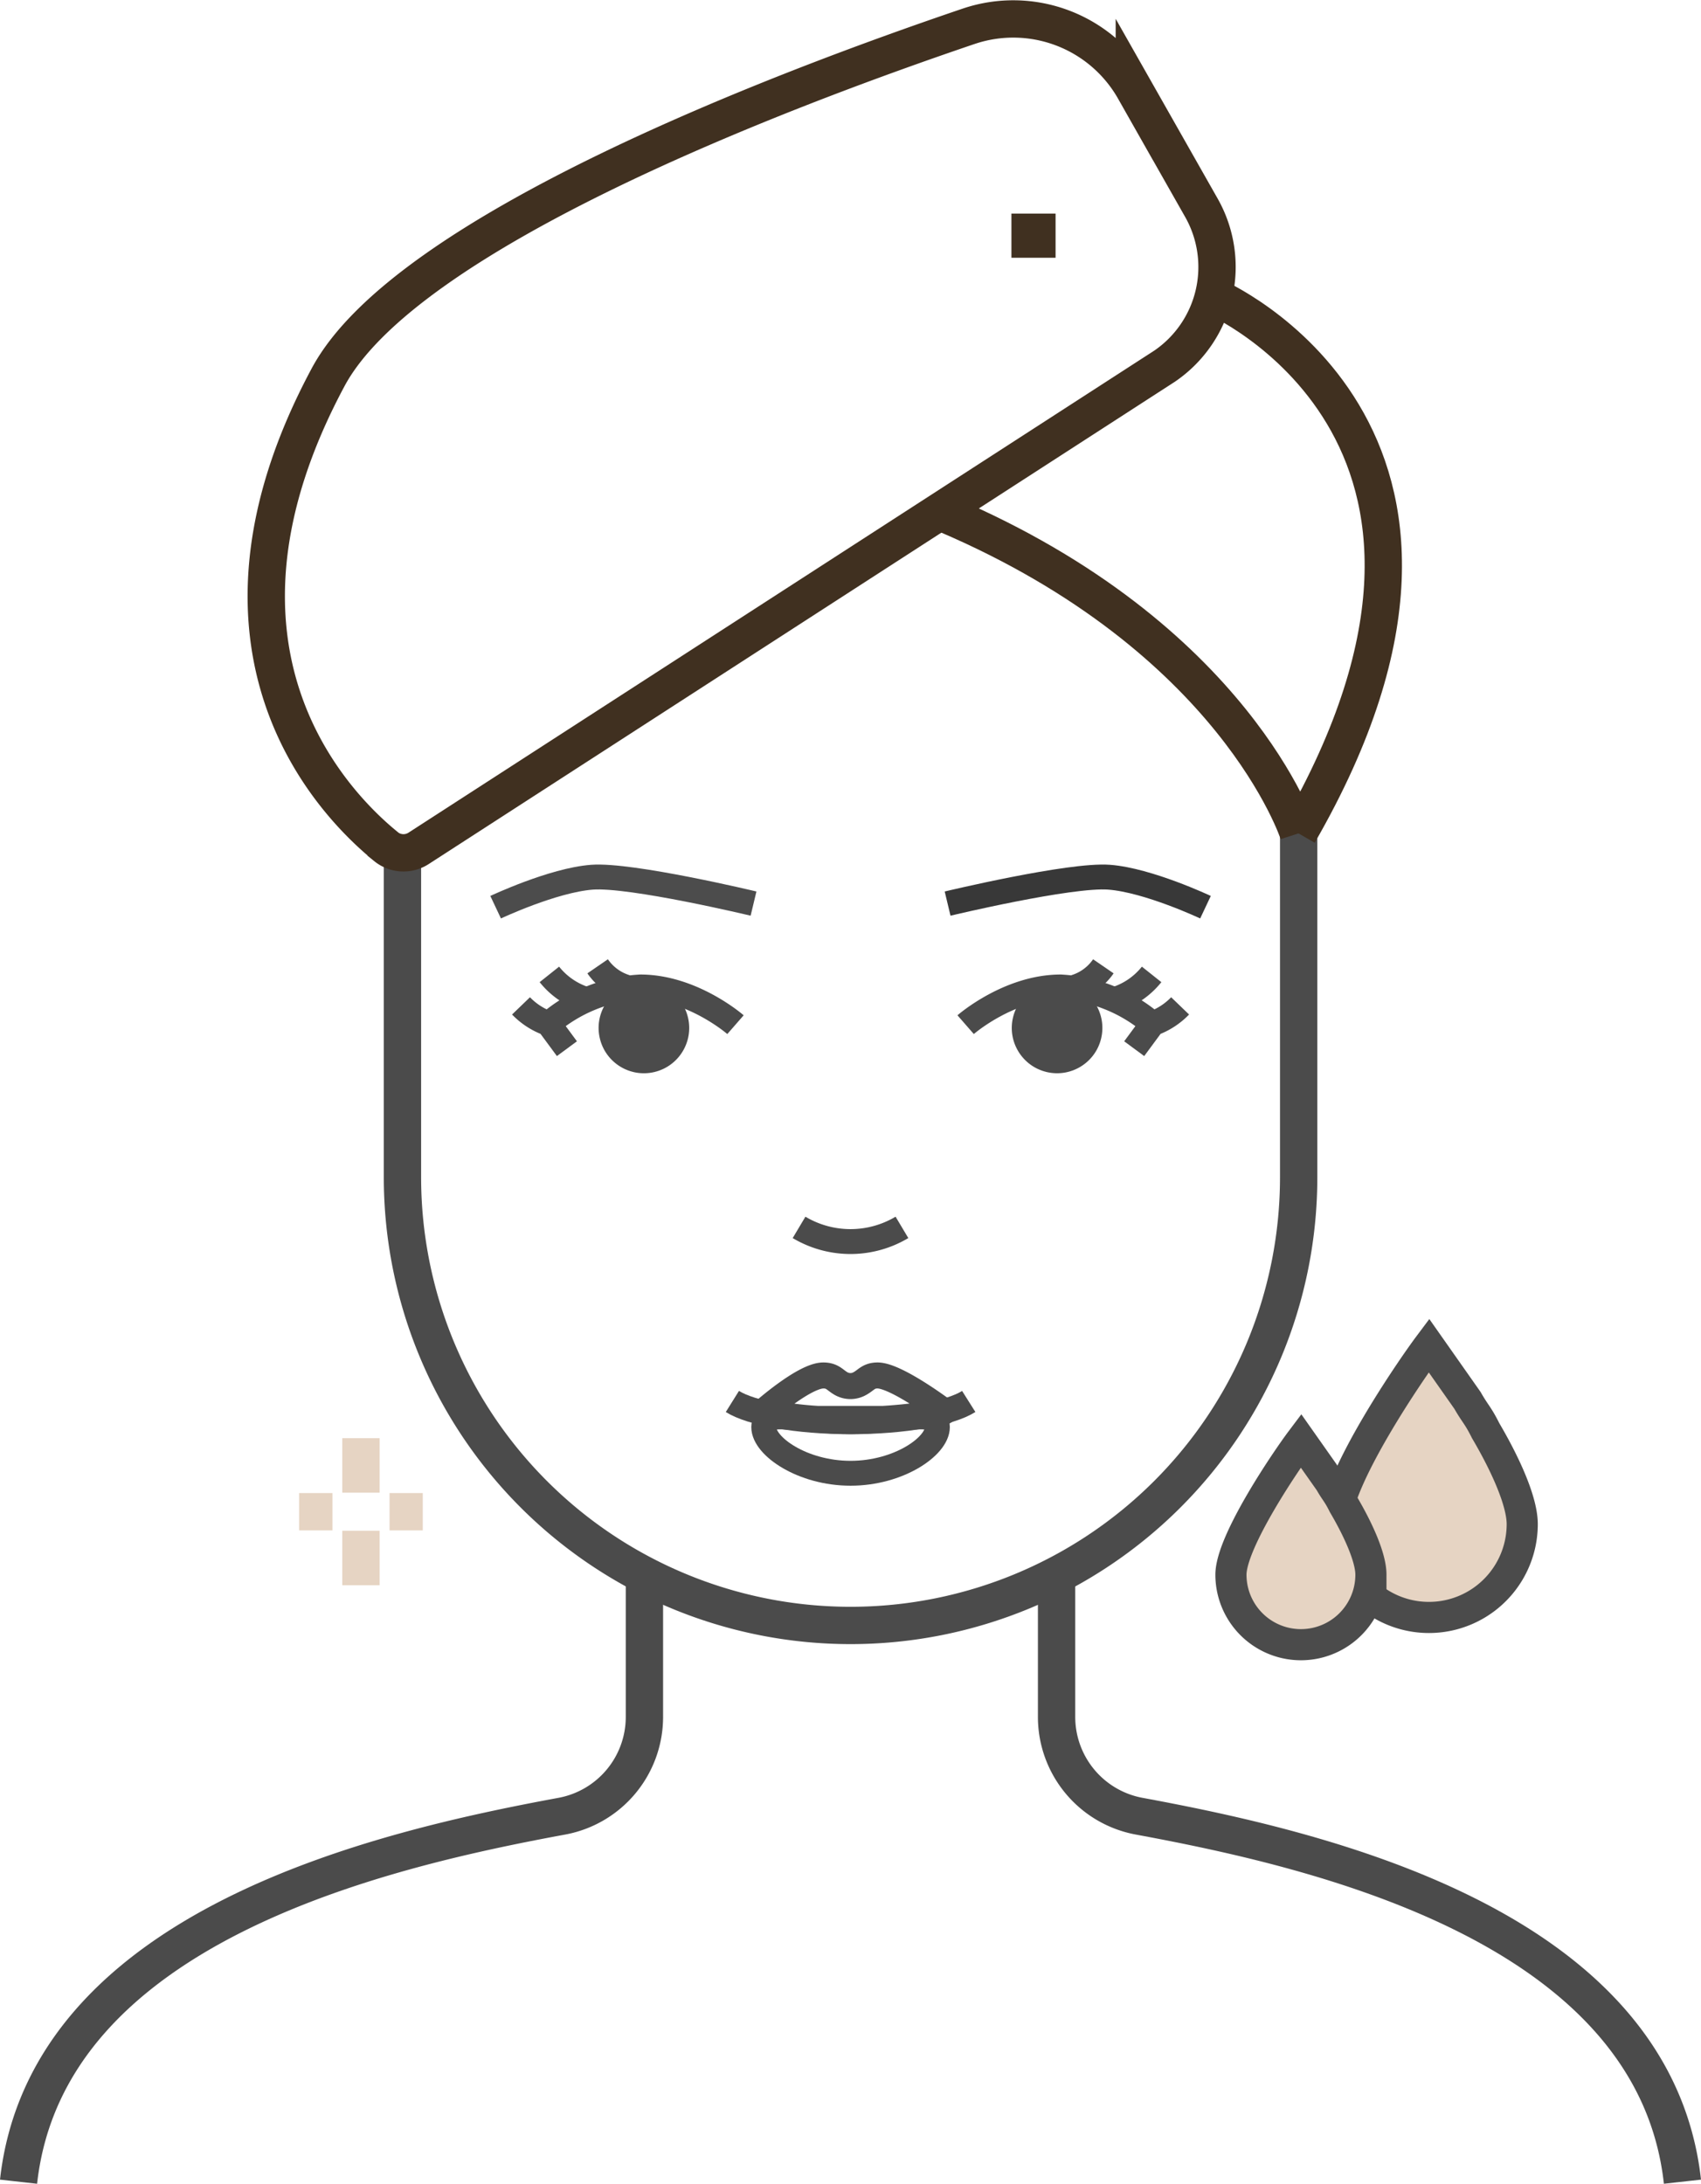 <svg xmlns="http://www.w3.org/2000/svg" width="136.732" height="175.489" viewBox="0 0 136.732 175.489">
  <g id="AAMedspa_Fillers-Blog_icon5" transform="translate(0.001 0.024)">
    <g id="Group_429" data-name="Group 429">
      <g id="Group_421" data-name="Group 421">
        <g id="Group_411" data-name="Group 411">
          <path id="Path_108" data-name="Path 108" d="M104.39,65.08v29.5A36.024,36.024,0,0,1,68.37,130.6h0A36.024,36.024,0,0,1,32.35,94.58V69.54" fill="none" stroke="#4b4b4b" stroke-miterlimit="10" stroke-width="3"/>
          <g id="Group_410" data-name="Group 410">
            <path id="Path_109" data-name="Path 109" d="M1.49,175.3c2.29-20.62,29.39-26.73,43.66-29.37a8.115,8.115,0,0,0,6.65-7.98V127.37" fill="none" stroke="#4b4b4b" stroke-miterlimit="10" stroke-width="3"/>
            <path id="Path_110" data-name="Path 110" d="M135.24,175.3c-2.29-20.62-29.39-26.73-43.66-29.37a8.115,8.115,0,0,1-6.65-7.98V127.37" fill="none" stroke="#4b4b4b" stroke-miterlimit="10" stroke-width="3"/>
          </g>
          <path id="Path_111" data-name="Path 111" d="M31.02,68.01a2.239,2.239,0,0,0,2.63.14L93.6,29.41a9.644,9.644,0,0,0,2.97-12.74l-5.39-9.5A11.186,11.186,0,0,0,77.86,2.09C62.67,7.24,32.6,18.66,26.37,30.3c-11.73,21.89.44,34.28,4.65,37.7Z" fill="none" stroke="#403020" stroke-miterlimit="10" stroke-width="3"/>
          <path id="Path_112" data-name="Path 112" d="M104.37,66.95S99.3,51.24,76.05,41.31" fill="none" stroke="#403020" stroke-miterlimit="10" stroke-width="3"/>
          <path id="Path_113" data-name="Path 113" d="M97.53,23.78s25.48,10.87,6.85,43.17" fill="none" stroke="#403020" stroke-miterlimit="10" stroke-width="3"/>
          <rect id="Rectangle_764" data-name="Rectangle 764" width="0.55" height="0.55" transform="translate(82.8 18.64)" fill="none" stroke="#403020" stroke-miterlimit="10" stroke-width="3"/>
          <g id="Group_14109" data-name="Group 14109" transform="translate(-81.078 -13.36)">
            <g id="Group_412" data-name="Group 412">
              <line id="Line_80" data-name="Line 80" x2="2.68" transform="translate(105.12 134.82)" fill="none" stroke="#e6d4c3" stroke-miterlimit="10" stroke-width="3"/>
              <line id="Line_81" data-name="Line 81" x2="2.67" transform="translate(112.39 134.82)" fill="none" stroke="#e6d4c3" stroke-miterlimit="10" stroke-width="3"/>
            </g>
            <g id="Group_413" data-name="Group 413">
              <line id="Line_82" data-name="Line 82" y2="4.38" transform="translate(110.09 128.91)" fill="none" stroke="#e6d4c3" stroke-miterlimit="10" stroke-width="3"/>
              <line id="Line_83" data-name="Line 83" y2="4.38" transform="translate(110.09 136.35)" fill="none" stroke="#e6d4c3" stroke-miterlimit="10" stroke-width="3"/>
            </g>
          </g>
        </g>
        <path id="XMLID_00000062188508730318400500000016081503461938201490_" d="M136,117.8c.652,1.142.815,1.142,1.468,2.446,1.631,2.772,2.935,5.708,2.935,7.5a7.5,7.5,0,0,1-15,0c0-3.588,6.034-12.394,7.5-14.351Z" transform="translate(-18.042 -5.289)" fill="#e6d4c3" stroke="#4b4b4b" stroke-linecap="round" stroke-miterlimit="10" stroke-width="2.502"/>
        <path id="XMLID_00000062188508730318400500000016081503461938201490_2" data-name="XMLID_00000062188508730318400500000016081503461938201490_" d="M133.35,116.7c.489.856.612.856,1.1,1.835,1.223,2.079,2.2,4.281,2.2,5.626a5.626,5.626,0,1,1-11.252,0c0-2.691,4.525-9.3,5.626-10.763Z" transform="translate(-26.452 2.359)" fill="#e6d4c3" stroke="#4b4b4b" stroke-linecap="round" stroke-miterlimit="10" stroke-width="2.502"/>
      </g>
      <g id="Group_428" data-name="Group 428">
        <g id="Group_426" data-name="Group 426">
          <g id="Group_423" data-name="Group 423">
            <circle id="Ellipse_22" data-name="Ellipse 22" cx="3.64" cy="3.64" r="3.64" transform="matrix(0.974, -0.228, 0.228, 0.974, 47.383, 79.868)" fill="#4b4b4b"/>
            <g id="Group_422" data-name="Group 422">
              <path id="Path_118" data-name="Path 118" d="M44.02,82.32a12.368,12.368,0,0,1,7.46-3.03c4.17,0,7.64,3.03,7.64,3.03" fill="none" stroke="#4b4b4b" stroke-miterlimit="10" stroke-width="2"/>
              <path id="Path_119" data-name="Path 119" d="M50.35,79.31a4.275,4.275,0,0,1-2.31-1.68" fill="none" stroke="#4b4b4b" stroke-miterlimit="10" stroke-width="2"/>
              <path id="Path_120" data-name="Path 120" d="M47.15,80.3a6.018,6.018,0,0,1-2.99-2.02" fill="none" stroke="#4b4b4b" stroke-miterlimit="10" stroke-width="2"/>
              <path id="Path_121" data-name="Path 121" d="M41.88,80.81a5.726,5.726,0,0,0,2.2,1.42l1.49,2.02" fill="none" stroke="#4b4b4b" stroke-miterlimit="10" stroke-width="2"/>
            </g>
            <path id="Path_122" data-name="Path 122" d="M60.57,72.59s-9.85-2.36-12.99-2.12-7.74,2.41-7.74,2.41" fill="none" stroke="#4c4c4c" stroke-miterlimit="10" stroke-width="2"/>
          </g>
          <g id="Group_425" data-name="Group 425">
            <circle id="Ellipse_23" data-name="Ellipse 23" cx="3.64" cy="3.64" r="3.64" transform="matrix(0.228, -0.974, 0.974, 0.228, 80.595, 85.298)" fill="#4b4b4b"/>
            <g id="Group_424" data-name="Group 424">
              <path id="Path_123" data-name="Path 123" d="M92.72,82.32a12.368,12.368,0,0,0-7.46-3.03c-4.17,0-7.64,3.03-7.64,3.03" fill="none" stroke="#4b4b4b" stroke-miterlimit="10" stroke-width="2"/>
              <path id="Path_124" data-name="Path 124" d="M86.38,79.31a4.275,4.275,0,0,0,2.31-1.68" fill="none" stroke="#4b4b4b" stroke-miterlimit="10" stroke-width="2"/>
              <path id="Path_125" data-name="Path 125" d="M89.58,80.3a6.018,6.018,0,0,0,2.99-2.02" fill="none" stroke="#4b4b4b" stroke-miterlimit="10" stroke-width="2"/>
              <path id="Path_126" data-name="Path 126" d="M94.86,80.81a5.726,5.726,0,0,1-2.2,1.42l-1.49,2.02" fill="none" stroke="#4b4b4b" stroke-miterlimit="10" stroke-width="2"/>
            </g>
            <path id="Path_127" data-name="Path 127" d="M76.17,72.59s9.85-2.36,12.99-2.12,7.74,2.41,7.74,2.41" fill="none" stroke="#383838" stroke-miterlimit="10" stroke-width="2"/>
          </g>
        </g>
        <path id="Path_128" data-name="Path 128" d="M64.23,98.61a8.069,8.069,0,0,0,8.27,0" fill="none" stroke="#4b4b4b" stroke-miterlimit="10" stroke-width="2"/>
        <g id="Group_427" data-name="Group 427">
          <path id="Path_129" data-name="Path 129" d="M75.35,114.66c0,1.55-3.12,3.71-6.98,3.71s-6.98-2.16-6.98-3.71,3.12-.43,6.98-.43S75.35,113.11,75.35,114.66Z" fill="none" stroke="#4b4b4b" stroke-miterlimit="10" stroke-width="2"/>
          <path id="Path_130" data-name="Path 130" d="M77.87,112.6c-1.52.96-5.2,1.63-9.5,1.63s-7.98-.68-9.5-1.63" fill="none" stroke="#4b4b4b" stroke-miterlimit="10" stroke-width="2"/>
          <path id="Path_131" data-name="Path 131" d="M70.54,110.51c-.73,0-.92.38-1.42.65a1.527,1.527,0,0,1-1.52,0c-.49-.28-.68-.65-1.42-.65-1.53,0-4.8,2.9-4.8,2.9a28.785,28.785,0,0,0,4.32.59h5.31a41.8,41.8,0,0,0,4.89-.59s-3.84-2.9-5.36-2.9Z" fill="none" stroke="#4b4b4b" stroke-linejoin="round" stroke-width="2.09"/>
        </g>
      </g>
    </g>
  </g>
</svg>
